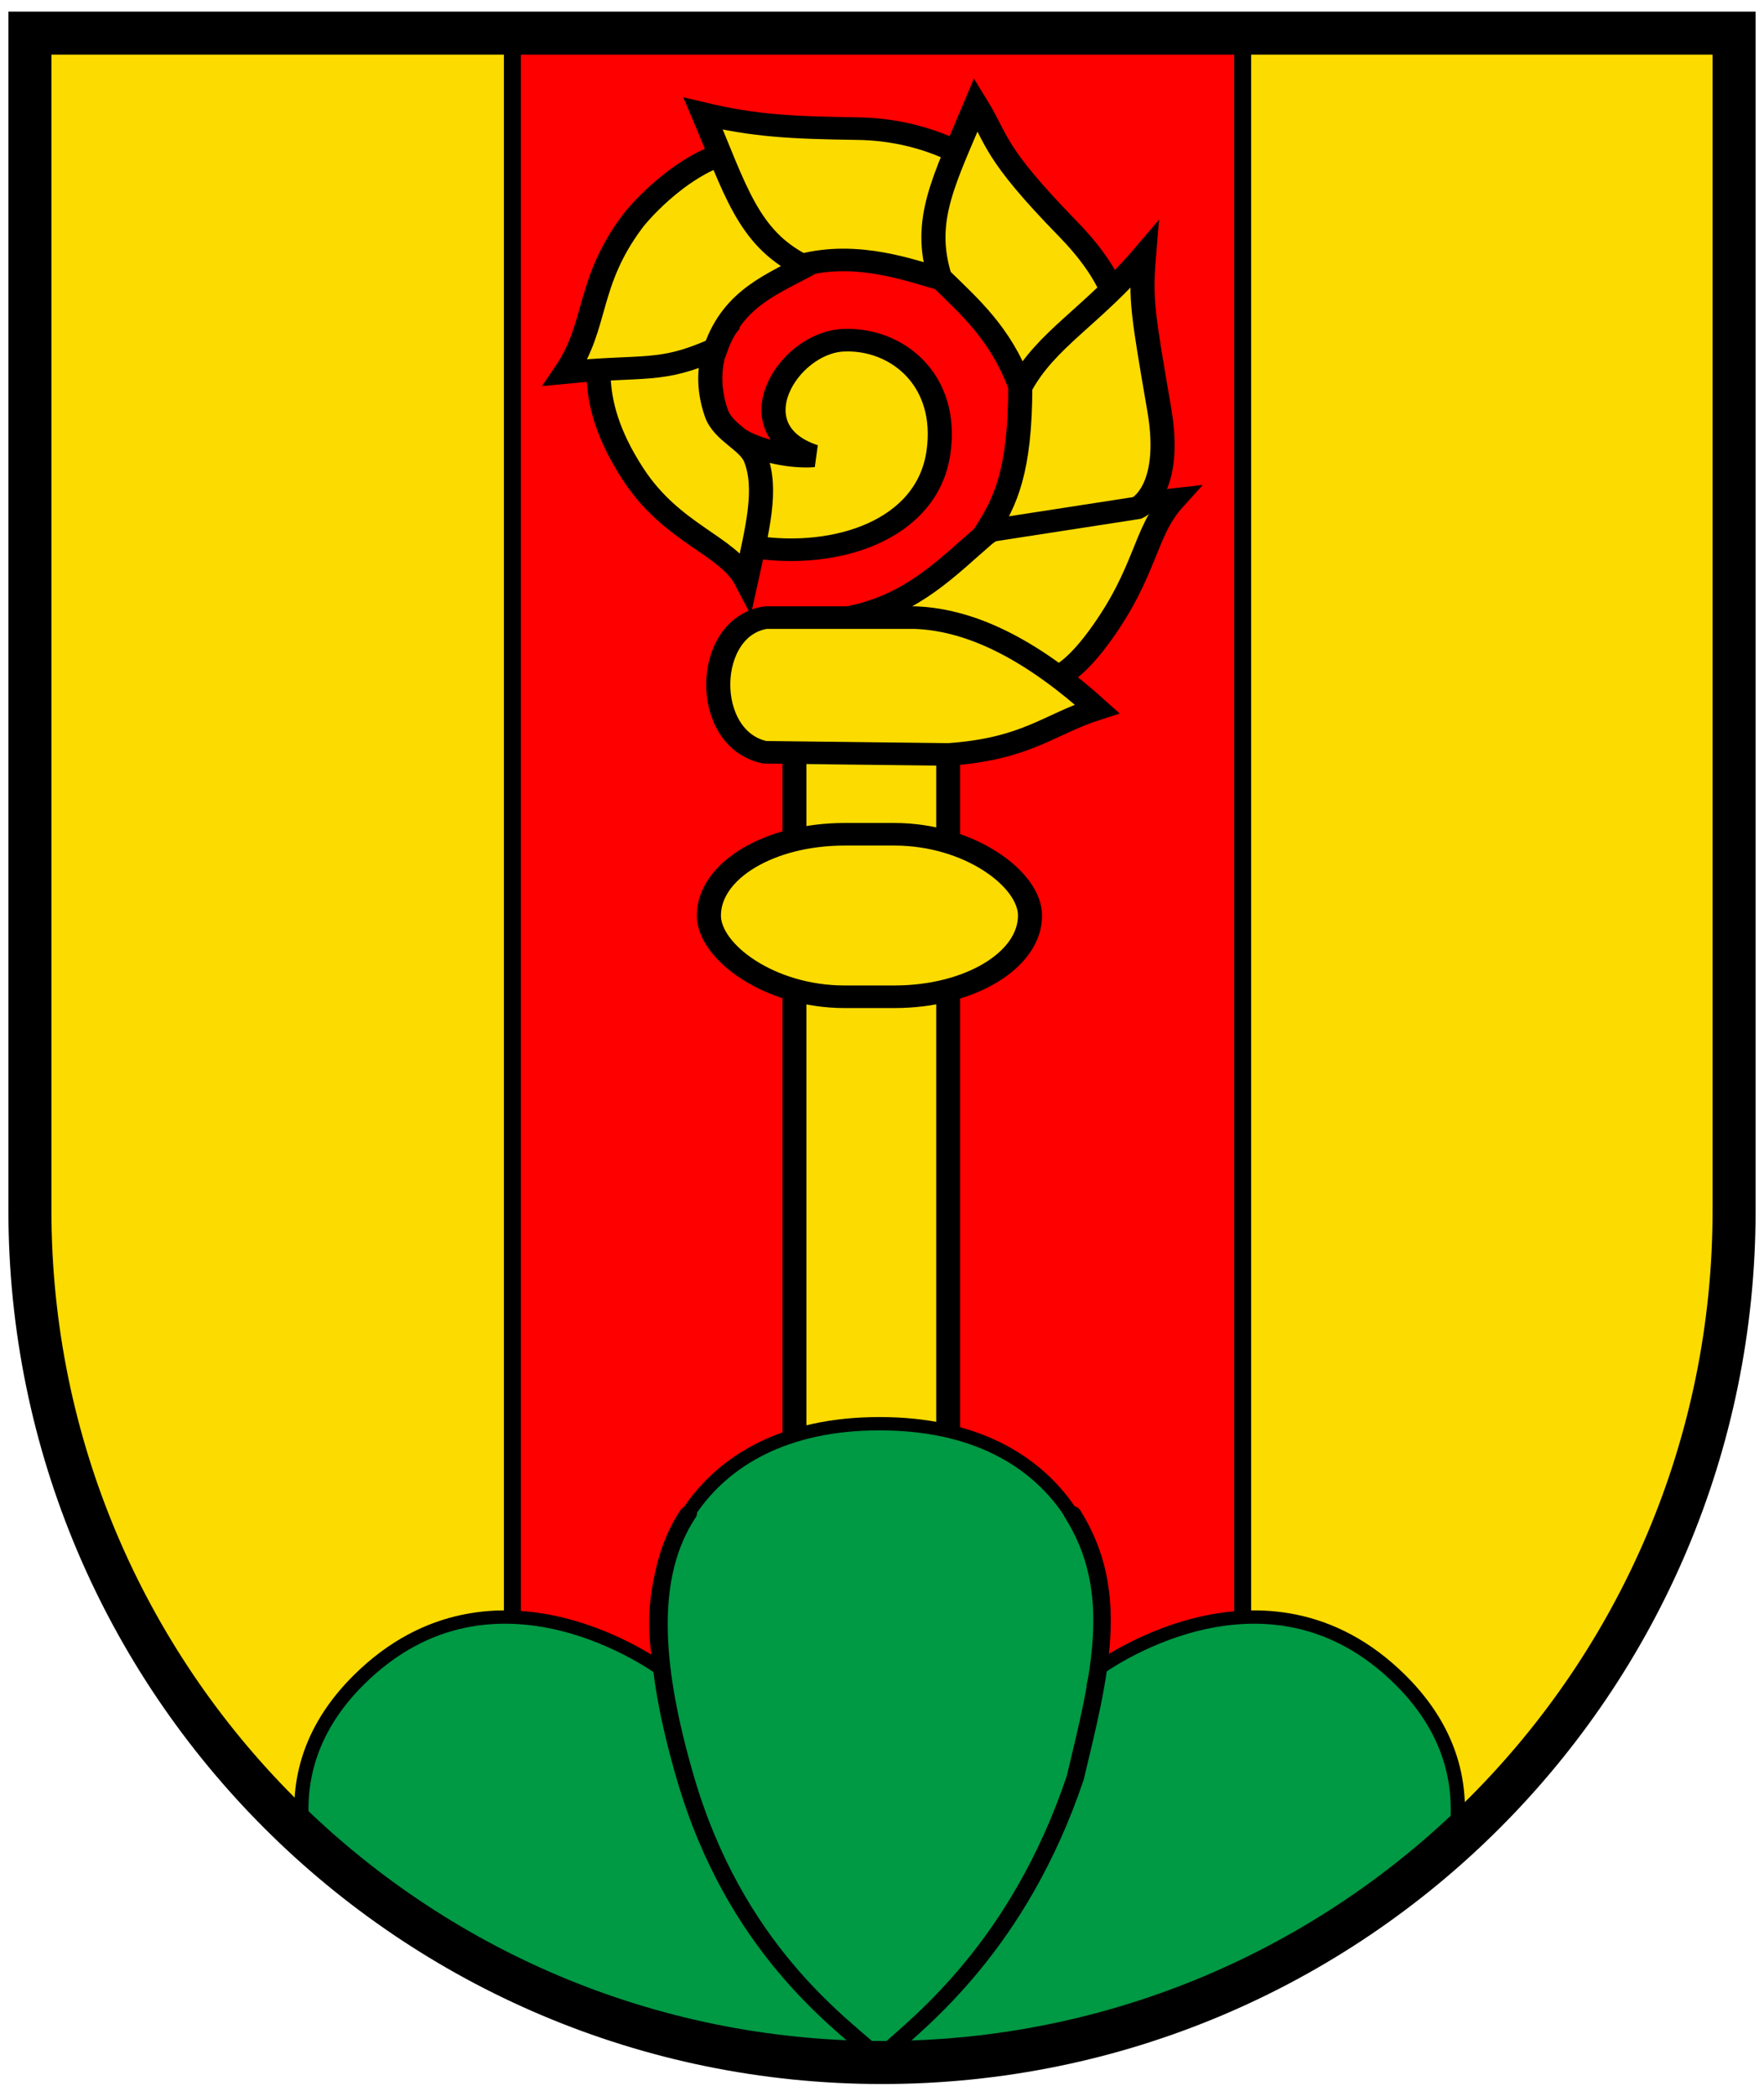 <svg width="410" height="487" xmlns="http://www.w3.org/2000/svg"><g stroke-width="1.566"><path d="M6.951 7.695v283.573c0 102.776 88.667 186.092 198.051 186.092 109.384 0 198.051-83.316 198.051-186.092V7.695z" fill="#fcdb00"/><path d="M171.41 1.5v730.31c39.352 19.038 83.485 29.688 130.09 29.688 45.431 0 88.502-10.138 127.09-28.281V1.497z" fill="#fe0000" stroke="#000" stroke-linecap="round" stroke-linejoin="round" stroke-width="5.976" transform="matrix(.66 0 0 .618 5.96 6.768)"/><g fill="#fcdb00" stroke="#000" transform="matrix(.66 0 0 .618 5.96 6.768)"><path d="M251.92 154.59c7.438 4.337 18.188 6.527 25.626 5.886-27.928-9.892-9.236-42.47 10.3-43.482 18.647-.967 37.405 14.59 33.593 42.305-4.013 29.173-36.028 40.102-64.735 35.43z" fill-rule="evenodd" stroke-width="8.492"/><path stroke-linecap="round" stroke-linejoin="round" stroke-width="8.409" d="M270.75 266.28h54.124v304.54H270.75z"/><g fill-rule="evenodd" stroke-width="8.492"><path d="M247.18 111.24s-10.448 13.19-3.941 33.148c2.439 7.481 11.472 10.607 13.785 16.882 4.29 11.637.73 26.449-3.292 45.989-6.513-13.309-26.008-17.265-39.84-39.965-18.391-30.181-10.188-46.983-11.126-58.045 4.354-17.594 47.284 1.048 44.414 1.99z"/><path d="M276.66 87.945c-12.903 7.719-27.326 12.659-33.706 32.303-19.391 9.296-24.793 5.926-52.823 8.854 11.385-17.841 7.334-33.481 23.452-56.614 2.811-4.034 18.335-22.952 36.811-26.983z"/><path d="M321.89 93.824c-9.984-2.912-28.757-10.567-48.49-5.104-19.14-10.347-23.524-28.592-34.8-56.938 17.979 4.555 30.378 5.26 54.547 5.642 23.563.374 38.488 11.06 38.488 11.06 18.268 14.48 11.586 52.121-9.745 45.34z"/><path d="M349.99 133.52c-6.686-18.995-17.523-29.135-28.002-40.041-6.44-21.83 1.572-36.71 12.699-65.123 7.813 13.509 5.602 17.489 32.507 46.91 14.858 16.247 16.696 27.34 16.696 27.34 3.058 24.054-23.538 51.922-33.901 30.914zM292.24 220.7c20.587-5.05 32.343-18.343 45.419-30.402 15.81-12.538 37.776-9.771 66.623-13.346-10.497 12.386-9.437 26.899-26.062 51.282-11.234 16.476-17.318 15.974-17.318 15.974z"/><path d="M260.72 221.28h52.277c21.447.758 42.894 13.693 64.341 34.308-17.088 5.838-24.655 15.061-52.277 17.154l-64.735-.812c-22.294-4.899-21.627-47.188.394-50.65zM338.43 188.79c6.7-11.288 11.787-22.727 11.847-54.249 9.012-17.938 24.994-26.19 43.564-49.456-1.315 16.856-.424 21.811 5.39 58.046 4.95 30.844-7.707 36.896-7.707 36.896z"/></g><rect x="240.61" y="302.76" width="113.1" height="61.1" rx="47.734" ry="50.993" stroke-linecap="round" stroke-linejoin="round" stroke-width="8.492"/></g><g><g stroke="#000"><path transform="matrix(.66 0 0 .618 6.432 6.943)" d="M300 524.12c-66.865 0-85.035 55.453-76.781 92.406 0 0-58.589-46.751-106.47 3.781-18.081 19.083-22.645 40.275-19.406 60.688 50.525 47.13 117.25 76.967 190.88 80.188 3.918.106 7.835.156 11.781.156 6.437 0 12.858-.125 19.219-.406.783-.034 1.562-.086 2.344-.125 69.227-4.588 132.03-32.723 180.53-76.53 4.28-21.417.241-43.86-18.812-63.97-47.876-50.532-106.5-3.781-106.5-3.781 8.257-36.953-9.92-92.406-76.781-92.406z" fill="#094" stroke-width="5.005"/><path d="M301.23 761.61c9.51-10.023 35.957-33.806 51.141-86.589 6.603-32.404 12.538-58.427-.776-83.095M298.2 761.61c-9.51-10.023-37.325-33.293-50.6-86.589-8.8-35.332-10.342-63.551.776-83.095" fill="none" stroke-linecap="round" stroke-linejoin="round" stroke-width="4.69" transform="matrix(.865 0 0 .739 -54.881 -85.712)"/></g></g></g><path d="M6.951 7.698v273.55c0 109.38 88.67 198.05 198.05 198.05s198.05-88.669 198.05-198.05V7.698z" fill="none" stroke="#000" stroke-width="10"/></svg>